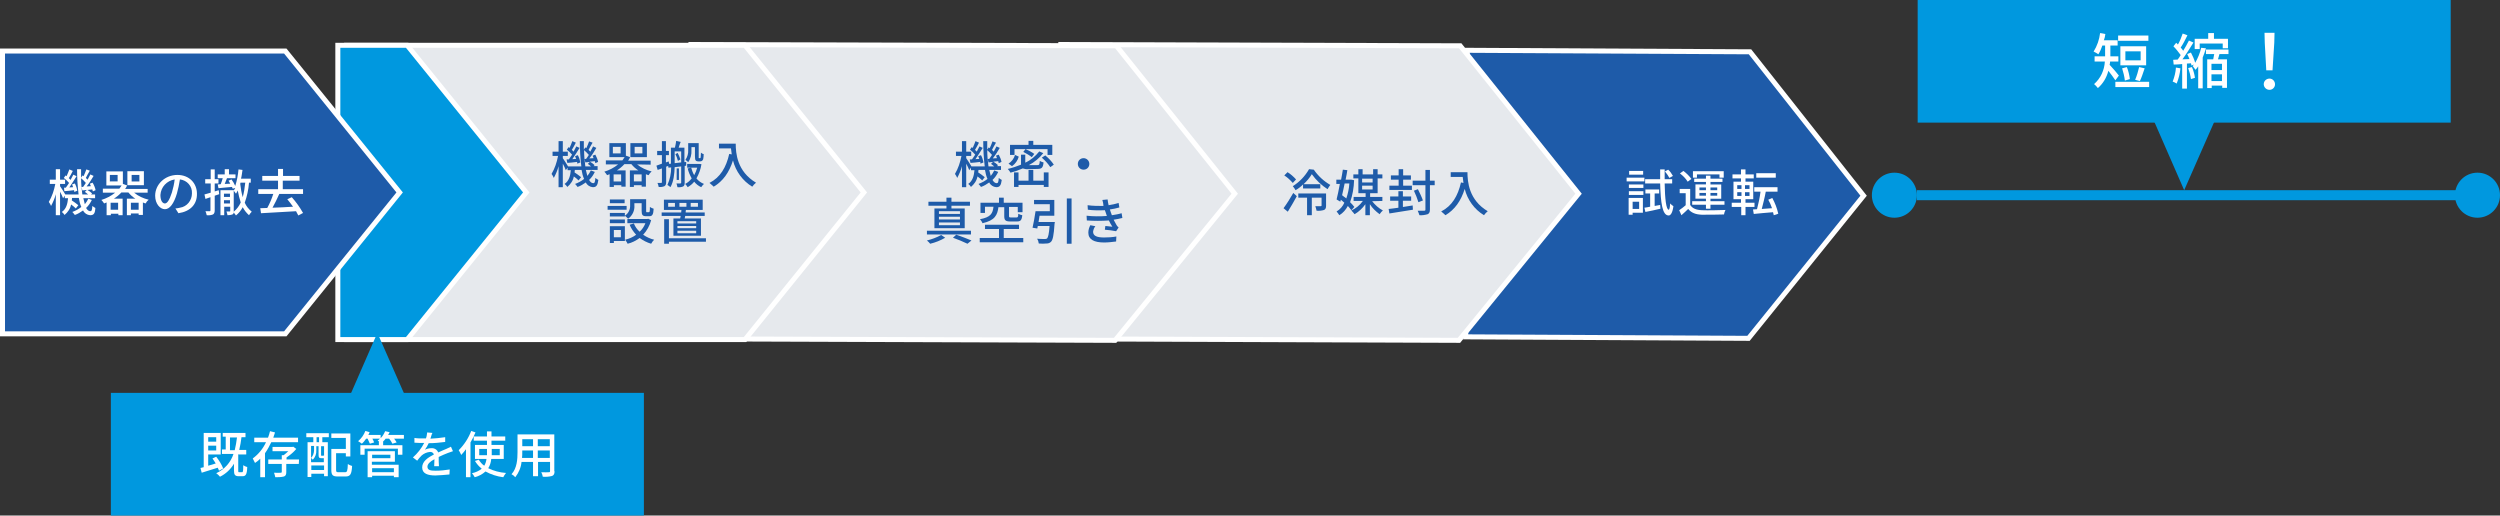 <?xml version="1.0" encoding="utf-8"?>
<!-- Generator: Adobe Illustrator 24.1.0, SVG Export Plug-In . SVG Version: 6.00 Build 0)  -->
<svg version="1.1" id="レイヤー_1" xmlns="http://www.w3.org/2000/svg" xmlns:xlink="http://www.w3.org/1999/xlink" x="0px"
	 y="0px" viewBox="0 0 999 206" style="enable-background:new 0 0 999 206;" xml:space="preserve">
<rect x="0" y="0" width="999" height="206" fill="#333333" stroke="none"/>
<style type="text/css">
	.st0{fill:#1E5BA9;stroke:#FFFFFF;stroke-width:2;stroke-miterlimit:10;}
	.st1{fill:#E6E9ED;stroke:#FFFFFF;stroke-width:2;stroke-miterlimit:10;}
	.st2{fill:#0098DF;stroke:#FFFFFF;stroke-width:2;stroke-miterlimit:10;}
	.st3{fill:#FFFFFF;}
	.st4{fill:#1E5BA9;}
	.st5{fill:#0098DF;}
	.st6{fill:none;stroke:#0098DF;stroke-width:4;stroke-miterlimit:10;}
</style>
<polygon class="st0" points="699.3,20.7 586.3,20.1 585.7,134.6 698.7,135.2 698.7,135.2 744.7,78.2 "/>
<polygon class="st1" points="583.5,18.3 423.9,17.8 423.4,135.4 583,136 583,136 630.8,77.4 "/>
<polygon class="st1" points="446.1,18.3 276.1,17.8 275.5,135.4 445.6,136 445.6,136 493.4,77.4 "/>
<polygon class="st1" points="297.7,18.1 138.5,18.1 138.5,135.7 297.7,135.7 297.7,135.7 345.2,76.9 "/>
<polygon class="st2" points="162.7,18.1 135,18.1 135,135.7 162.7,135.7 162.7,135.7 210.3,76.9 "/>
<polygon class="st0" points="114,20.4 1,20.4 1,133.4 114,133.4 114,133.4 159.7,76.9 "/>
<path class="st3" d="M36.7,79.9c-0.6,1.2-1.3,2.3-2.3,3.2c0.5,0.9,1.1,1.3,1.7,1.3c0.5,0,0.7-0.4,0.8-2.1c0.4,0.3,0.8,0.6,1.2,0.8
	C38,85.4,37.4,86,36,86c-1.2-0.1-2.3-0.8-2.8-1.9c-1,0.7-2.1,1.4-3.3,1.8c-0.3-0.4-0.6-0.8-1-1.2c1.3-0.5,2.5-1.1,3.6-2
	c-0.5-1.1-0.8-2.3-1-3.6h-2.7c0,0.3-0.1,0.7-0.1,1c0.9,0.6,1.8,1.2,2.6,1.9l-1,1.3c-0.6-0.6-1.2-1.1-1.9-1.6
	c-0.3,1.7-1.3,3.1-2.6,4.2c-0.3-0.5-0.7-0.9-1.1-1.2c1.8-1.2,2.3-3.3,2.5-5.5h-1.3v-1l-0.7,1c-0.2-0.6-0.7-1.7-1.2-2.6V86h-1.7v-8.4
	c-0.4,1.6-1.1,3.2-1.9,4.7c-0.2-0.5-0.5-1.1-0.9-1.6c1.3-2.2,2.1-4.6,2.6-7.2h-2.2v-1.7h2.4v-4.2h1.7v4.2h2v1.7h-2v0.9
	c0.5,0.7,1.7,2.6,2.1,3.3h5.3c-0.4-3.3-0.6-6.7-0.6-10.1h1.6c0,1.2,0,2.3,0,3.4l0.6-0.9c0.1,0.1,0.3,0.2,0.4,0.3
	c0.4-0.9,0.8-1.8,1.1-2.7l1.4,0.5c-0.6,1-1.2,2.1-1.6,2.9c0.2,0.2,0.5,0.5,0.7,0.7c0.4-0.8,0.8-1.5,1.1-2.1l1.3,0.6
	c-0.8,1.4-1.8,3-2.8,4.2l1.7-0.1c-0.1-0.3-0.3-0.7-0.4-1l1.1-0.4C37.6,74,38,75,38.2,76l-1.1,0.5c-0.1-0.3-0.1-0.5-0.2-0.8
	c-0.7,0.1-1.4,0.1-2,0.2c0.7,0.4,1.3,0.8,1.9,1.4l-0.4,0.4h1.6v1.5h-4.7c0.2,0.8,0.4,1.6,0.6,2.4c0.6-0.7,1-1.4,1.4-2.2L36.7,79.9z
	 M26.3,75c0.4-0.5,0.8-1.2,1.3-1.9c-0.6-0.7-1.3-1.4-2.1-2l0.7-1c0.1,0.1,0.3,0.2,0.4,0.3c0.4-0.9,0.8-1.8,1.1-2.7l1.4,0.6
	c-0.5,1-1.1,2.1-1.6,2.9c0.3,0.2,0.5,0.5,0.7,0.7c0.4-0.8,0.8-1.5,1.1-2.1l1.3,0.6c-0.9,1.4-1.9,3.1-2.9,4.5l1.5-0.1
	c-0.1-0.4-0.3-0.8-0.4-1.1l1.1-0.4c0.5,0.9,0.8,1.9,1,2.9l-1.2,0.5c0-0.2-0.1-0.4-0.1-0.7c-1.4,0.2-2.7,0.3-3.9,0.4L25.6,75L26.3,75
	z M33.2,74.7c0.4-0.5,0.7-1,1.1-1.6c-0.6-0.7-1.2-1.3-1.9-1.9c0,2.2,0.2,4.3,0.5,6.5h2.3c-0.4-0.4-0.9-0.7-1.3-1l0.8-0.8l-1.8,0.2
	l-0.3-1.4L33.2,74.7z"/>
<path class="st3" d="M53.6,77c1.7,1.4,3.7,2.3,5.8,2.8c-0.5,0.4-0.9,0.9-1.2,1.5c-0.4-0.1-0.7-0.2-1.1-0.4v5h-1.7v-0.6h-3.1V86h-1.6
	v-6.6h3.4c-1.1-0.7-2-1.5-2.8-2.5h-2.8c-0.9,1-1.9,1.8-3,2.5h3.5V86h-1.7v-0.6h-3V86h-1.7v-5.1c-0.3,0.1-0.7,0.3-1,0.4
	c-0.3-0.5-0.7-1-1.1-1.4c2-0.6,3.9-1.6,5.5-2.9h-4.9v-1.6h6.6c0.3-0.4,0.6-0.9,0.9-1.3h-6.1v-5.6h6.6v5l1.7,0.6
	c-0.2,0.5-0.5,1-0.8,1.4h9V77L53.6,77z M47,69.9h-3.1v2.6H47V69.9z M47.2,81h-3v2.8h3L47.2,81z M57.5,74h-6.6v-5.6h6.6V74z
	 M55.4,83.8V81h-3.1v2.8H55.4z M55.7,69.9h-3.1v2.6h3.1L55.7,69.9z"/>
<path class="st3" d="M71.3,85.2l-1.2-1.9c0.6-0.1,1.2-0.1,1.8-0.3c2.8-0.4,4.8-2.9,4.8-5.7c0.2-2.9-2-5.3-4.8-5.6
	c-0.3,1.9-0.7,3.8-1.2,5.6c-1.2,4.1-2.9,6.3-4.8,6.3S62,81.5,62,78.2c0-4.5,3.9-8.3,8.9-8.3c4.8,0,7.8,3.4,7.8,7.5
	C78.8,81.6,76.1,84.5,71.3,85.2z M65.9,81.3c0.9,0,1.8-1.3,2.8-4.4c0.5-1.7,0.9-3.4,1.1-5.2c-3.1,0.5-5.5,3-5.7,6.2
	C64.1,80.3,65,81.3,65.9,81.3z"/>
<path class="st3" d="M87.6,77.6l-1.8,0.6V84c0,0.9-0.2,1.4-0.7,1.7c-0.8,0.3-1.6,0.4-2.5,0.3c-0.1-0.6-0.3-1.1-0.5-1.6
	c0.8,0,1.5,0,1.7,0c0.2,0,0.3-0.1,0.3-0.4v-5.2c-0.7,0.2-1.4,0.5-2,0.7l-0.4-1.8c0.7-0.2,1.5-0.4,2.5-0.7v-3.7H82v-1.7h2.2v-3.9h1.6
	v3.9h1.5v1.7h-1.5v3.2l1.6-0.5L87.6,77.6z M99.5,73c-0.2,2.7-0.8,5.5-1.7,8c0.6,1.4,1.6,2.6,2.8,3.6c-0.4,0.4-0.8,0.9-1.1,1.4
	c-1-0.9-1.9-2-2.5-3.2c-0.7,1.3-1.6,2.4-2.7,3.3c-0.3-0.4-0.6-0.8-0.9-1.2c0,0.3-0.2,0.6-0.5,0.8c-0.6,0.2-1.3,0.3-2,0.3
	c-0.1-0.5-0.2-1-0.4-1.5c0.6,0,1.1,0,1.3,0c0.2,0,0.2-0.1,0.2-0.2v-1.7h-2.4V86h-1.5V76h5.4l0,0c0.2-0.3,0.3-0.6,0.5-0.9L93,75.4
	c-0.1-0.3-0.2-0.5-0.3-0.7c-1.9,0.2-3.8,0.3-5.4,0.5l-0.3-1.5l1.2-0.1c0.3-0.8,0.6-1.6,0.8-2.4h-2v-1.5h2.8v-2.1h1.7v2.1h2.6v1.5
	h-3.4c-0.3,0.8-0.6,1.6-0.9,2.3l2.2-0.1c-0.2-0.4-0.4-0.8-0.7-1.2l1.2-0.5c0.6,0.8,1.1,1.7,1.5,2.6c0.7-2.2,1.1-4.4,1.3-6.6l1.6,0.2
	c-0.2,1.2-0.3,2.4-0.6,3.5h3.9V73L99.5,73z M89.5,77.4v1.3h2.4v-1.3L89.5,77.4z M91.9,81.3v-1.3h-2.4v1.3H91.9z M93.4,84.3
	c0,0.1,0,0.2,0,0.3c1.2-1,2.2-2.3,2.8-3.7c-0.5-1.5-0.9-3.1-1.2-4.8c-0.2,0.4-0.4,0.9-0.7,1.3c-0.3-0.4-0.6-0.8-0.9-1.2L93.4,84.3z
	 M96.1,73l-0.1,0.5c0.2,1.8,0.5,3.6,1,5.3c0.5-1.9,0.8-3.8,1-5.8H96.1z"/>
<path class="st3" d="M111.6,77.5c-0.8,1.8-1.8,3.9-2.7,5.5c2.5-0.1,5.4-0.2,8.2-0.4c-0.7-1-1.5-2-2.3-3l1.8-0.8
	c1.7,1.9,3.2,4,4.5,6.3l-1.9,1c-0.3-0.6-0.6-1.1-0.9-1.7c-5.1,0.3-10.4,0.6-14,0.8l-0.3-2c0.8,0,1.8-0.1,2.8-0.1
	c1-1.8,1.8-3.7,2.4-5.6h-6v-1.9h7.9v-3.4h-6.3v-1.9h6.3v-2.8h2v2.8h6.6v1.9H113v3.4h8.1v1.9L111.6,77.5z"/>
<path class="st4" d="M237.7,68.7c-0.6,1.2-1.3,2.3-2.3,3.2c0.5,0.9,1.1,1.3,1.7,1.3c0.5,0,0.7-0.4,0.8-2.1c0.4,0.3,0.8,0.6,1.2,0.8
	c-0.3,2.2-0.8,2.9-2.2,2.9c-1.2-0.1-2.3-0.8-2.8-1.9c-1,0.7-2.1,1.4-3.3,1.8c-0.3-0.4-0.6-0.8-1-1.2c1.3-0.5,2.5-1.1,3.6-2
	c-0.5-1.1-0.8-2.3-1-3.6h-2.7c0,0.3-0.1,0.7-0.1,1c0.9,0.6,1.8,1.2,2.6,1.9l-1,1.3c-0.6-0.6-1.2-1.1-1.9-1.6
	c-0.3,1.7-1.3,3.1-2.6,4.2c-0.3-0.5-0.7-0.9-1.1-1.2c1.8-1.2,2.3-3.3,2.5-5.5h-1.3v-1l-0.7,1c-0.2-0.6-0.7-1.7-1.2-2.6v9.4h-1.7
	v-8.4c-0.4,1.6-1.1,3.2-1.9,4.7c-0.2-0.5-0.5-1.1-0.9-1.6c1.3-2.2,2.1-4.6,2.6-7.2h-2.2v-1.7h2.4v-4.2h1.7v4.2h2v1.7h-2v0.9
	c0.5,0.7,1.7,2.6,2.1,3.3h5.3c-0.4-3.3-0.6-6.7-0.6-10.1h1.6c0,1.2,0,2.3,0,3.4l0.6-0.9c0.1,0.1,0.3,0.2,0.4,0.3
	c0.4-0.9,0.8-1.8,1.1-2.7l1.4,0.5c-0.6,1-1.2,2.1-1.6,2.9c0.2,0.2,0.5,0.5,0.7,0.7c0.4-0.8,0.8-1.5,1.1-2.1l1.3,0.6
	c-0.8,1.4-1.8,3-2.8,4.2l1.7-0.1c-0.1-0.3-0.3-0.7-0.4-1l1.1-0.4c0.5,0.9,0.9,1.9,1.1,2.9l-1.1,0.5c-0.1-0.3-0.1-0.5-0.2-0.8
	c-0.7,0.1-1.4,0.1-2,0.2c0.7,0.4,1.3,0.8,1.9,1.4l-0.4,0.4h1.6v1.5h-4.7c0.2,0.8,0.4,1.6,0.6,2.4c0.6-0.7,1-1.4,1.4-2.2L237.7,68.7z
	 M227.3,63.7c0.4-0.5,0.8-1.2,1.3-1.9c-0.6-0.7-1.3-1.4-2.1-2l0.7-1c0.1,0.1,0.3,0.2,0.4,0.3c0.4-0.9,0.8-1.8,1.1-2.7l1.4,0.6
	c-0.5,1-1.1,2.1-1.6,2.9c0.3,0.2,0.5,0.5,0.7,0.7c0.4-0.8,0.8-1.5,1.1-2.1l1.3,0.6c-0.9,1.4-1.9,3.1-2.9,4.5l1.5-0.1
	c-0.1-0.4-0.3-0.8-0.4-1.1l1.1-0.4c0.5,0.9,0.8,1.9,1,2.9l-1.2,0.5c0-0.2-0.1-0.4-0.1-0.7c-1.4,0.2-2.7,0.3-3.9,0.4l-0.3-1.4
	L227.3,63.7z M234.2,63.5c0.4-0.5,0.7-1,1.1-1.6c-0.6-0.7-1.2-1.3-1.9-1.9c0,2.2,0.2,4.3,0.5,6.5h2.3c-0.4-0.4-0.9-0.7-1.3-1
	l0.8-0.8l-1.8,0.2l-0.3-1.4L234.2,63.5z"/>
<path class="st4" d="M254.6,65.7c1.7,1.4,3.7,2.3,5.8,2.8c-0.5,0.4-0.9,0.9-1.2,1.5c-0.4-0.1-0.7-0.2-1.1-0.4v5h-1.7v-0.6h-3.1v0.7
	h-1.6v-6.6h3.4c-1.1-0.7-2-1.5-2.8-2.5h-2.8c-0.9,1-1.9,1.8-3,2.5h3.5v6.5h-1.7v-0.6h-3v0.7h-1.7v-5.1c-0.3,0.1-0.7,0.3-1,0.4
	c-0.3-0.5-0.7-1-1.1-1.4c2-0.6,3.9-1.6,5.5-2.9h-4.9v-1.6h6.6c0.3-0.4,0.6-0.9,0.9-1.3h-6.1v-5.6h6.6v5l1.7,0.6
	c-0.2,0.5-0.5,1-0.8,1.4h9v1.6L254.6,65.7z M248,58.7h-3.1v2.6h3.1V58.7z M248.2,69.7h-3v2.8h3V69.7z M258.5,62.8h-6.6v-5.6h6.6
	V62.8z M256.4,72.5v-2.8h-3.1v2.8H256.4z M256.7,58.7h-3.1v2.6h3.1L256.7,58.7z"/>
<path class="st4" d="M273.6,66.3V73c0,0.7-0.1,1.2-0.6,1.5c-0.7,0.3-1.5,0.4-2.3,0.3c-0.1-0.5-0.2-1-0.4-1.5c0.5,0,1.1,0,1.6,0
	c0.2,0,0.3-0.1,0.3-0.3v-6.5c-0.9,0.1-1.8,0.2-2.6,0.3c-0.1,2.6-0.4,5.8-1.7,8c-0.3-0.3-0.7-0.6-1.2-0.9c1-2.2,1.5-4.6,1.5-7
	l-1.1,0.1l-0.1-0.7l-0.8,0.3v6.2c0,0.8-0.2,1.3-0.7,1.6c-0.7,0.3-1.5,0.4-2.3,0.3c-0.1-0.5-0.2-1.1-0.5-1.6c0.7,0,1.3,0,1.5,0
	c0.2,0,0.3-0.1,0.3-0.3v-5.5c-0.6,0.2-1.1,0.4-1.7,0.6l-0.5-1.7c0.6-0.2,1.3-0.5,2.2-0.8V62h-1.9v-1.7h1.9v-3.9h1.6v3.9h1.2V62h-1.2
	v2.9l1.1-0.4l0.2,1l0.7-0.1V59h1.6c0.2-0.9,0.4-1.8,0.5-2.7l1.8,0.4c-0.3,0.7-0.6,1.6-0.8,2.3h2.3v5.8l0.7-0.1l0,1.5L273.6,66.3z
	 M272.2,64.9v-4.4h-2.6v4.7L272.2,64.9z M270.8,61.1c0.4,0.8,0.8,1.7,1.1,2.6l-1,0.6c-0.2-0.9-0.6-1.9-1-2.7L270.8,61.1z
	 M271.3,67.3v4.6h-0.9v-4.6H271.3z M280.3,65.6c-0.3,2-1,3.9-2,5.7c0.8,1,1.8,1.7,3,2.2c-0.4,0.4-0.8,0.8-1.1,1.3
	c-1.1-0.5-2.1-1.3-2.8-2.2c-0.7,0.9-1.6,1.6-2.6,2.2c-0.3-0.5-0.6-0.9-1-1.3c1-0.5,1.9-1.3,2.6-2.2c-0.7-1.3-1.3-2.6-1.6-4l1.4-0.3
	c0.3,1,0.6,2,1.2,3c0.5-0.9,0.9-1.9,1.2-3h-4v-1.5h4.5l0.3,0L280.3,65.6z M276.3,60c0.1,1.7-0.3,3.4-1.3,4.8
	c-0.3-0.3-0.7-0.7-1.1-0.9c0.8-1.2,1.2-2.6,1.1-4v-2.7h4.2v5.2c0,0.4,0,0.6,0,0.7c0,0.1,0.1,0.1,0.2,0.1h0.3c0.1,0,0.2,0,0.2-0.1
	c0.1-0.1,0.1-0.3,0.1-0.4c0-0.6,0.1-1.2,0.1-1.7c0.3,0.3,0.7,0.5,1.1,0.6c0,0.7-0.1,1.4-0.2,2c-0.1,0.3-0.3,0.5-0.5,0.7
	c-0.2,0.1-0.5,0.2-0.8,0.2H279c-0.4,0-0.7-0.1-1-0.4c-0.2-0.3-0.3-0.6-0.3-1.7v-3.6h-1.4L276.3,60z"/>
<path class="st4" d="M294,57.5c0,3.6,0.5,11,8.1,15.5c-0.6,0.5-1.1,1-1.5,1.6c-3.8-2.3-6.6-6.1-7.7-10.5c-1.5,4.8-4,8.3-7.7,10.5
	c-0.5-0.5-1.1-1-1.7-1.5c4.3-2.2,6.7-6.2,7.9-11.6l1,0.2c-0.1-0.8-0.2-1.6-0.3-2.4h-4.8v-1.9H294z"/>
<path class="st4" d="M250.4,83.8h-7.6v-1.5h7.6V83.8z M249.7,96.3h-4.4v0.8h-1.6v-6.7h6V96.3z M249.7,86.2c1.4-0.9,2.2-2.5,2.1-4.2
	v-2.4h6.4v4.7c0,0.5,0,0.5,0.3,0.5h0.8c0.3,0,0.4-0.3,0.4-2.1c0.5,0.3,1,0.6,1.5,0.7c-0.1,2.4-0.6,3-1.7,3h-1.3
	c-1.4,0-1.8-0.5-1.8-2.1v-3.1h-2.9V82c0.2,2.1-0.8,4.2-2.5,5.4C250.6,87,250.2,86.6,249.7,86.2l0,0.3h-6v-1.4h6L249.7,86.2z
	 M243.7,87.7h6v1.5h-6V87.7z M249.6,81.2h-5.9v-1.5h5.9V81.2z M245.3,91.9v2.9h2.8v-2.9H245.3z M260.2,88c-0.6,2.2-1.7,4.2-3.2,5.8
	c1.3,0.9,2.8,1.6,4.4,2c-0.5,0.5-0.9,1-1.2,1.6c-1.7-0.5-3.2-1.3-4.6-2.3c-1.5,1.1-3.1,1.9-4.8,2.3c-0.3-0.6-0.6-1.1-1-1.6
	c1.6-0.4,3.1-1,4.4-2c-1.1-1.2-2-2.5-2.6-4l1.7-0.5c0.5,1.3,1.3,2.4,2.3,3.3c1-0.9,1.8-2.1,2.3-3.4h-7.2v-1.7h8l0.3-0.1L260.2,88z"
	/>
<path class="st4" d="M271.8,87.3c0.1-0.3,0.1-0.6,0.2-1h-7.6v-1.4h7.8c0-0.3,0.1-0.6,0.1-1h-7v-4.1h15.5v4.1h-6.7
	c-0.1,0.3-0.1,0.6-0.1,1h7.6v1.4h-7.8c-0.1,0.4-0.1,0.7-0.2,1h6.5v6.9h-11v-6.9H271.8z M282.1,96.6h-14.8v0.8h-1.9v-9.8h1.9v7.6
	h14.8L282.1,96.6z M269.8,81.1H267v1.5h2.7V81.1z M278.2,88.4h-7.5v0.9h7.5V88.4z M278.2,90.3h-7.5v0.9h7.5V90.3z M278.2,92.2h-7.5
	v1h7.5V92.2z M271.5,82.6h2.8v-1.5h-2.8V82.6z M276,82.6h2.9v-1.5H276V82.6z"/>
<path class="st4" d="M398.9,68.7c-0.6,1.2-1.3,2.3-2.3,3.2c0.5,0.9,1.1,1.3,1.7,1.3c0.5,0,0.7-0.4,0.8-2.1c0.4,0.3,0.8,0.6,1.2,0.8
	c-0.3,2.2-0.8,2.9-2.2,2.9c-1.2-0.1-2.3-0.8-2.8-1.9c-1,0.7-2.1,1.4-3.3,1.8c-0.3-0.4-0.6-0.8-1-1.2c1.3-0.5,2.5-1.1,3.6-2
	c-0.5-1.1-0.8-2.3-1-3.6H391c0,0.3-0.1,0.7-0.1,1c0.9,0.6,1.8,1.2,2.6,1.9l-1,1.3c-0.6-0.6-1.2-1.1-1.9-1.6
	c-0.3,1.7-1.3,3.1-2.6,4.2c-0.3-0.5-0.7-0.9-1.1-1.2c1.8-1.2,2.3-3.3,2.5-5.5H388v-1l-0.7,1c-0.2-0.6-0.7-1.7-1.2-2.6v9.4h-1.7v-8.4
	c-0.4,1.6-1.1,3.2-1.9,4.7c-0.2-0.5-0.5-1.1-0.9-1.6c1.3-2.2,2.1-4.6,2.6-7.2H382v-1.7h2.4v-4.2h1.7v4.2h2v1.7h-2v0.9
	c0.5,0.7,1.7,2.6,2.1,3.3h5.3c-0.4-3.3-0.6-6.7-0.6-10.1h1.6c0,1.2,0,2.3,0,3.4l0.6-0.9c0.1,0.1,0.3,0.2,0.4,0.3
	c0.4-0.9,0.8-1.8,1.1-2.7l1.4,0.5c-0.6,1-1.2,2.1-1.6,2.9c0.2,0.2,0.5,0.5,0.7,0.7c0.4-0.8,0.8-1.5,1.1-2.1l1.3,0.6
	c-0.8,1.4-1.8,3-2.8,4.2l1.7-0.1c-0.1-0.3-0.3-0.7-0.4-1l1.1-0.4c0.5,0.9,0.9,1.9,1.1,2.9l-1.1,0.5c-0.1-0.3-0.1-0.5-0.2-0.8
	c-0.7,0.1-1.4,0.1-2,0.2c0.7,0.4,1.3,0.8,1.9,1.4l-0.4,0.4h1.6v1.5h-4.7c0.2,0.8,0.4,1.6,0.6,2.4c0.6-0.7,1-1.4,1.4-2.2L398.9,68.7z
	 M388.4,63.7c0.4-0.5,0.8-1.2,1.3-1.9c-0.6-0.7-1.3-1.4-2.1-2l0.7-1c0.1,0.1,0.3,0.2,0.4,0.3c0.4-0.9,0.8-1.8,1.1-2.7l1.4,0.6
	c-0.5,1-1.1,2.1-1.6,2.9c0.3,0.2,0.5,0.5,0.7,0.7c0.4-0.8,0.8-1.5,1.1-2.1l1.3,0.6c-0.9,1.4-1.9,3.1-2.9,4.5l1.5-0.1
	c-0.1-0.4-0.3-0.8-0.4-1.1l1.1-0.4c0.5,0.9,0.8,1.9,1,2.9l-1.2,0.5c0-0.2-0.1-0.4-0.1-0.7c-1.4,0.2-2.7,0.3-3.9,0.4l-0.3-1.4
	L388.4,63.7z M395.3,63.5c0.4-0.5,0.7-1,1.1-1.6c-0.6-0.7-1.2-1.3-1.9-1.9c0,2.2,0.2,4.3,0.5,6.5h2.3c-0.4-0.4-0.9-0.7-1.3-1
	l0.8-0.8l-1.8,0.2l-0.3-1.4L395.3,63.5z"/>
<path class="st4" d="M410.8,67.6c-0.7,0.1-1.4-0.1-2.1-0.3c-1.6,0.7-3.3,1.3-4.9,1.7c-0.3-0.5-0.7-1.1-1.1-1.5
	c1.8-0.4,3.6-1,5.3-1.7v-4h1.7V65c2.2-1,4.1-2.6,5.6-4.5l1.6,0.7c-1.6,2-3.5,3.6-5.8,4.8h3.3c0.9,0,1-0.2,1.1-1.7
	c0.5,0.3,1,0.5,1.5,0.6c-0.2,2.1-0.7,2.6-2.4,2.6L410.8,67.6z M407.1,62.6c-0.4,1.5-1.4,2.9-2.7,3.8l-1.4-1c1.2-0.8,2.2-2,2.6-3.5
	L407.1,62.6z M405.4,61.9h-1.8v-4h7.4v-1.6h1.9v1.6h7.6v4h-1.9v-2.3h-13.2V61.9z M417.1,68.9h1.9v5.8h-1.9v-0.8H407v0.8h-1.8v-5.8
	h1.8v3.3h4v-4.3h1.9v4.3h4.2L417.1,68.9z M412.3,62.8c-1-0.8-2.2-1.5-3.4-2.1l0.9-1.1c1.2,0.5,2.4,1.1,3.5,1.9L412.3,62.8z
	 M417.7,62.1c1.3,1.1,2.5,2.3,3.4,3.7l-1.4,1c-0.9-1.4-2.1-2.7-3.4-3.8L417.7,62.1z"/>
<path class="st4" d="M435.3,65.5c0,1.3-1,2.3-2.3,2.3c-1.3,0-2.3-1-2.3-2.3c0-1.3,1-2.3,2.3-2.3l0,0
	C434.2,63.2,435.3,64.2,435.3,65.5z"/>
<path class="st4" d="M377.7,95c-1.9,1.1-3.9,1.9-6,2.4c-0.4-0.5-0.8-0.9-1.3-1.3c2-0.5,3.9-1.2,5.7-2.2L377.7,95z M388,93.7h-17.6
	v-1.5H388V93.7z M378.2,82.2H371v-1.6h7.2V79h2v1.6h7.4v1.6h-7.4v1.1h5.3v7.9h-12.1v-7.9h4.8L378.2,82.2z M383.6,84.4h-8.4v1.1h8.4
	V84.4z M383.6,86.6h-8.4v1.1h8.4V86.6z M383.6,88.9h-8.4V90h8.4V88.9z M382.1,93.8c2.2,0.7,4.6,1.7,6.1,2.3l-1.6,1.3
	c-1.9-0.9-3.8-1.7-5.8-2.4L382.1,93.8z"/>
<path class="st4" d="M408.9,95.1v1.7h-17.4v-1.7h7.7v-3.6h-5.6v-1.7h13.6v1.7h-6.1v3.6H408.9z M399,82.6c-0.4,3.4-1.5,5.5-6.4,6.6
	c-0.2-0.6-0.6-1.1-1-1.6c4.3-0.8,5.1-2.3,5.4-5h-3.4v2.5h-1.8V81h7.4V79h1.9V81h7.5v3.8h-1.9v-2.1h-3.5v3.6c0,0.5,0.1,0.6,0.8,0.6
	h2.2c0.5,0,0.7-0.2,0.7-1.5c0.5,0.3,1,0.5,1.6,0.6c-0.2,2-0.7,2.5-2.1,2.5h-2.7c-1.9,0-2.4-0.5-2.4-2.1v-3.6H399z"/>
<path class="st4" d="M421.5,88.6c0,0.3,0,0.5-0.1,0.8c-0.3,4.6-0.7,6.5-1.4,7.2c-0.5,0.5-1.1,0.7-1.8,0.7c-1,0.1-2.1,0.1-3.1,0
	c-0.1-0.7-0.3-1.4-0.7-1.9c1.3,0.1,2.6,0.1,3.1,0.1c0.3,0,0.6,0,0.9-0.2c0.4-0.4,0.8-1.8,1-5h-4.7l-0.2,1l-1.9-0.3
	c0.4-1.7,0.9-4.5,1.2-6.6h5.7v-2.8h-6.3v-1.7h8.1v6.3h-5.9c-0.1,0.8-0.3,1.7-0.4,2.5H421.5z M428.2,79.3v18.1h-1.9V79.3H428.2z"/>
<path class="st4" d="M440.5,79.9l2.1-0.2c0.1,0.8,0.2,1.5,0.4,2.3c1.4-0.2,2.7-0.5,4-0.9l0.3,1.8c-1.3,0.4-2.5,0.6-3.8,0.8
	c0.1,0.4,0.3,0.8,0.4,1.2c0.1,0.3,0.3,0.7,0.4,1.1c1.3-0.2,2.6-0.4,3.9-0.8l0.3,1.9c-1.1,0.3-2.3,0.5-3.5,0.7
	c0.4,0.8,0.8,1.5,1.2,2.2c0.2,0.3,0.5,0.7,0.8,0.9l-1,1.5c-1.5-0.3-3-0.5-4.5-0.6l0.2-1.5c1,0.1,2.2,0.2,2.8,0.3
	c-0.5-0.8-1-1.6-1.4-2.5c-2.9,0.2-5.8,0.2-8.8,0l-0.1-1.9c2.7,0.3,5.4,0.3,8.1,0.1c-0.1-0.3-0.2-0.6-0.3-0.9c-0.2-0.5-0.3-1-0.5-1.4
	c-2.3,0.1-4.6,0.1-6.8-0.2l-0.1-1.8c2.1,0.3,4.3,0.3,6.4,0.3l-0.1-0.2C440.9,81.3,440.7,80.6,440.5,79.9z M436.8,92.6
	c0,1.6,1.4,2.3,4.4,2.3c1.6,0,3.3-0.1,4.9-0.4l-0.1,2c-1.6,0.2-3.2,0.4-4.8,0.4c-4,0-6.3-1.2-6.3-3.9c0-1.1,0.3-2.1,0.8-3l2,0.4
	C437.2,91,436.9,91.8,436.8,92.6z"/>
<path class="st4" d="M512.9,83.2c1.4-1.9,2.7-4,3.9-6.1l1.4,1.3c-1.1,2-2.4,4.3-3.6,6.2L512.9,83.2z M516.6,73.1
	c-1-1.1-2.1-2.2-3.4-3l1.3-1.3c1.3,0.8,2.4,1.8,3.4,2.9L516.6,73.1z M525,67.8c1.7,2.5,4,4.6,6.6,6.1c-0.4,0.5-0.8,1.1-1.1,1.7
	c-2.5-1.6-4.6-3.6-6.3-6c-0.9,1.5-2,2.8-3.3,4h6.7v1.7h-6.9v-1.6c-0.9,0.9-1.9,1.7-3,2.3c-0.3-0.6-0.7-1.1-1.1-1.6
	c2.7-1.7,4.9-4,6.5-6.8L525,67.8z M529.9,82.2c0,0.9-0.2,1.4-0.8,1.7c-1,0.3-2,0.4-3,0.3c-0.1-0.6-0.3-1.2-0.5-1.8c1,0,1.9,0,2.1,0
	c0.3,0,0.4-0.1,0.4-0.3V79h-3.9v7h-1.9v-7h-3.5v-1.7h11.1V82.2z"/>
<path class="st4" d="M540,84c-0.4-0.6-0.9-1.1-1.4-1.7c-0.8,1.5-1.9,2.8-3.4,3.7c-0.3-0.5-0.7-1-1.1-1.5c1.4-0.8,2.5-2.1,3.1-3.5
	c-0.5-0.4-0.9-0.8-1.4-1.2l-0.2,0.8l-1.5-0.9c0.4-1.6,0.9-3.9,1.3-6.2H534v-1.7h1.9c0.3-1.4,0.5-2.8,0.7-4l1.8,0.2
	c-0.2,1.2-0.4,2.5-0.7,3.8h2l0.3,0l1.1,0.2c-0.1,3-0.6,6-1.6,8.8c0.6,0.6,1.2,1.2,1.7,1.9L540,84z M537.3,73.4
	c-0.3,1.6-0.7,3.2-1,4.6c0.5,0.4,1.1,0.9,1.7,1.3c0.6-1.9,1.1-3.9,1.2-6H537.3z M548.3,80.4c1.2,1.5,2.6,2.8,4.3,3.7
	c-0.5,0.4-0.9,0.9-1.3,1.5c-1.5-1.1-2.9-2.4-3.9-4V86h-1.8v-4.4c-1.1,1.6-2.6,3-4.3,4c-0.4-0.5-0.8-1-1.3-1.5
	c1.8-0.8,3.4-2.1,4.6-3.8h-3.7v-1.6h4.8v-1.5h-2.9v-5.9h-2v-1.6h2v-2.1h1.7v2.1h4.2v-2.1h1.8v2.1h1.9v1.6h-1.9v5.9h-3v1.5h4.9v1.6
	L548.3,80.4z M544.3,71.4v1.5h4.2v-1.5H544.3z M544.3,75.7h4.2v-1.5h-4.2V75.7z"/>
<path class="st4" d="M560.7,82.7c1.2-0.2,2.5-0.4,3.8-0.6l0.1,1.7c-3.3,0.5-6.9,1.1-9.4,1.5l-0.3-1.8c1.1-0.1,2.5-0.3,3.9-0.5v-2.8
	h-3.3v-1.7h3.3v-2.1h1.8v2.1h3.3v1.7h-3.3V82.7z M564.2,75.9h-9v-1.7h3.7v-2.4h-3.1v-1.7h3.1v-2.5h1.8v2.5h3.1v1.7h-3.1v2.4h3.5
	V75.9z M573.3,74h-1.9v9.7c0,1.1-0.3,1.6-0.9,1.9c-1.1,0.3-2.2,0.5-3.3,0.4c-0.2-0.6-0.4-1.2-0.7-1.8c1.2,0,2.3,0,2.6,0
	c0.4,0,0.5-0.1,0.5-0.5V74h-5.1v-1.8h5.1v-4.3h1.8v4.3h1.9V74z M566.8,80.8c-0.5-1.6-1.1-3.1-1.8-4.6l1.6-0.6c0.7,1.4,1.6,3.3,2,4.5
	L566.8,80.8z"/>
<path class="st4" d="M586.4,68.9c0,3.6,0.5,11,8.1,15.5c-0.6,0.5-1.1,1-1.5,1.6c-3.8-2.3-6.6-6.1-7.7-10.5c-1.5,4.8-4,8.3-7.7,10.5
	c-0.5-0.5-1.1-1-1.7-1.5c4.3-2.2,6.7-6.2,7.9-11.6l1,0.2c-0.1-0.8-0.2-1.6-0.3-2.4h-4.8v-1.9H586.4z"/>
<path class="st3" d="M657.1,72.5H650V71h7.1V72.5z M656.6,85h-4.2v0.8h-1.6v-6.7h5.7V85z M650.9,73.7h5.8v1.4h-5.8V73.7z
	 M650.9,76.4h5.8v1.5h-5.8V76.4z M656.5,69.8H651v-1.5h5.6V69.8z M652.4,80.6v2.9h2.6v-2.9H652.4z M663.4,81.9l0.1,1.5
	c-2.1,0.5-4.3,1-6,1.3l-0.4-1.7c0.7-0.1,1.4-0.2,2.3-0.4v-5.3h-1.9v-1.6h5.5v1.6h-1.8v5L663.4,81.9z M665.2,73.3
	c0.1,6.2,0.6,10.4,1.6,10.5c0.3,0,0.5-0.9,0.6-2.5c0.4,0.4,0.8,0.8,1.3,1.1c-0.4,3-1.3,3.8-2,3.7c-2.4-0.1-3.1-4.9-3.3-12.8h-6v-1.7
	h6c0-1.2,0-2.5,0-3.9h1.8c0,1.3,0,2.6,0,3.9h3v1.7H665.2z M667.1,71.1c-0.5-0.9-1.1-1.8-1.8-2.6l1.3-0.7c0.8,0.7,1.4,1.6,1.9,2.5
	L667.1,71.1z"/>
<path class="st3" d="M675.4,81.9c0.9,1.4,2.4,2,4.7,2.1c2.3,0.1,6.9,0,9.4-0.1c-0.3,0.6-0.5,1.2-0.6,1.8c-2.3,0.1-6.5,0.1-8.9,0.1
	c-2.5-0.1-4.2-0.8-5.4-2.3c-0.8,0.8-1.7,1.6-2.7,2.5L671,84c0.9-0.6,1.8-1.3,2.6-2v-4.8h-2.4v-1.7h4.2V81.9z M674.4,72.6
	c-0.8-1.3-1.9-2.4-3.1-3.3l1.4-1c1.2,0.9,2.3,2,3.2,3.2L674.4,72.6z M681.7,81.8h-5.5v-1.4h5.5v-1h-4.2v-5.7h4.2v-1H677v-1.3h4.7
	v-1.2h1.8v1.2h4.8v1.3h-4.8v1h4.3v5.7h-4.3v1h5.6v1.4h-5.6v1.6h-1.8L681.7,81.8z M678.1,71h-1.6v-2.6h12.3V71h-1.7v-1.3h-9L678.1,71
	z M679.1,76h2.6v-1.1h-2.6V76z M681.7,78.2v-1.1h-2.6v1.1H681.7z M683.5,74.9V76h2.7v-1.1H683.5z M686.2,77.1h-2.7v1.1h2.7V77.1z"/>
<path class="st3" d="M697.5,82.7V86h-1.7v-3.3H692v-1.7h3.7v-1.4h-3v-7h3v-1.3h-3.4v-1.6h3.4v-2h1.8v2h3.3v1.6h-3.3v1.3h3.1v7h-3.1
	v1.4h3.6v1.7L697.5,82.7z M694.2,75.5h1.7V74h-1.7V75.5z M694.2,78.3h1.7v-1.5h-1.7V78.3z M699.1,74h-1.8v1.5h1.8L699.1,74z
	 M699.1,76.8h-1.8v1.5h1.8L699.1,76.8z M708.8,86c-0.1-0.4-0.2-0.8-0.3-1.2c-2.8,0.2-5.6,0.5-7.7,0.7l-0.3-1.8l1.6-0.1
	c0.6-2.3,1.1-4.6,1.4-7H701v-1.8h9.3v1.8h-4.7c-0.4,2.3-1.1,4.9-1.6,6.9l4.1-0.3c-0.4-1.2-0.9-2.3-1.5-3.4l1.6-0.7
	c1.1,2,1.9,4.1,2.4,6.3L708.8,86z M709.6,71h-7.8v-1.8h7.8L709.6,71z"/>
<circle class="st5" cx="757" cy="78" r="9"/>
<circle class="st5" cx="990" cy="78" r="9"/>
<rect x="44.3" y="157" class="st5" width="213" height="49"/>
<path class="st3" d="M87.5,188.1c-0.1-0.4-0.3-0.8-0.5-1.2c-2.3,0.7-4.6,1.4-6.4,2l-0.5-1.9c0.4-0.1,0.8-0.2,1.3-0.3V173h6.8v8.6h-5
	v4.5c1-0.3,2-0.6,3-0.9c-0.4-0.7-0.9-1.4-1.3-2l1.5-0.7c1.1,1.4,2.1,3,2.8,4.7L87.5,188.1z M83.2,174.7v1.8h3.2v-1.8H83.2z
	 M86.4,180v-1.9h-3.2v1.9H86.4z M96.7,188.7c0.4,0,0.5-0.3,0.5-2.8c0.5,0.3,1,0.6,1.6,0.7c-0.1,3-0.6,3.7-1.9,3.7h-1.5
	c-1.5,0-1.9-0.6-1.9-2.3v-2.7c-1.3,2.2-3.3,4.1-5.6,5.2c-0.4-0.5-0.9-1-1.5-1.4c3.3-1.5,5.8-4.3,6.9-7.7h-4.6v-1.8h1.5v-5.1H89V173
	h9.1v1.7h-1.6c-0.2,1.7-0.5,3.4-0.9,5.1h2.8v1.8h-3.3l0,0.1h0.1v6.4c0,0.6,0.1,0.6,0.4,0.6H96.7z M93.8,179.9
	c0.4-1.7,0.7-3.4,0.9-5.1h-2.8v5.1H93.8z"/>
<path class="st3" d="M108.4,176.7c-0.7,1.5-1.5,3-2.5,4.4v9.6H104v-7.4c-0.6,0.6-1.3,1.2-2.1,1.7c-0.3-0.6-0.6-1.2-0.9-1.8
	c2.3-1.7,4.1-3.9,5.3-6.5h-4.7v-1.8h5.5c0.3-0.8,0.6-1.7,0.8-2.6l2,0.5c-0.2,0.7-0.5,1.4-0.7,2.1h9.9v1.8H108.4z M119.4,185.4h-5
	v3.2c0,1-0.2,1.5-0.9,1.8c-1.2,0.3-2.3,0.3-3.5,0.3c-0.1-0.6-0.3-1.2-0.5-1.8c1.2,0.1,2.4,0,2.7,0c0.3,0,0.4-0.1,0.4-0.4v-3.1h-5.4
	v-1.8h5.4v-1.7h0.7c0.7-0.5,1.3-1,1.9-1.6h-6.3v-1.7h7.9l0.4-0.1l1.2,0.9c-1.1,1.3-2.4,2.4-3.9,3.4v0.8h5L119.4,185.4z"/>
<path class="st3" d="M122.4,173.1h9v1.6h-2.6v2h2.2v13.6h-1.5v-1h-5.1v1.3h-1.5v-13.9h2.3v-2h-2.8V173.1z M124.3,184.7h5.1v-1.6h-1
	c-0.8,0-1.1-0.2-1.1-1.3v-3.5h-0.9v1.6c0.1,1.4-0.4,2.8-1.4,3.8c-0.2-0.3-0.5-0.5-0.7-0.7c0.8-0.8,1.2-2,1.2-3.2v-1.6h-1.2V184.7z
	 M129.5,187.8V186h-5.1v1.8H129.5z M127.5,174.7h-1v2h1V174.7z M129.5,178.3h-1.2v3.5c0,0.3,0,0.3,0.2,0.3h0.6c0.2,0,0.3,0,0.3-0.1
	c0,0,0.1,0,0.1,0.1V178.3z M137.9,188.7c0.8,0,1-0.5,1.1-3.3c0.5,0.4,1.1,0.6,1.7,0.8c-0.2,3.3-0.7,4.2-2.6,4.2h-3.1
	c-2,0-2.6-0.5-2.6-2.6v-8.4h5.8V175h-5.8v-1.8h7.6v9.2h-1.8v-1.3h-3.9v6.7c0,0.8,0.2,0.9,1,0.9H137.9z"/>
<path class="st3" d="M161.4,175.3h-3.9c0.4,0.5,0.7,1,1,1.5l-1.7,0.5c-0.3-0.7-0.8-1.4-1.3-2h-1.4c-0.3,0.4-0.6,0.8-1,1.1h0v1.5h7.7
	v3.8h-1.8v-2.4h-13.3v2.4H144v-3.8h7.4v-1.5h0.1c-0.2-0.1-0.5-0.2-0.6-0.3c0.3-0.2,0.6-0.5,0.9-0.8h-3c0.3,0.5,0.5,1,0.7,1.5
	l-1.7,0.5c-0.3-0.7-0.6-1.3-0.9-2h-0.6c-0.5,0.7-1,1.4-1.7,2c-0.5-0.4-1-0.7-1.5-1c1.3-1.1,2.3-2.5,2.9-4.1l1.7,0.5
	c-0.2,0.4-0.3,0.7-0.5,1.1h4.9v1.3c0.8-0.8,1.4-1.8,1.8-2.8l1.8,0.4c-0.2,0.4-0.4,0.8-0.6,1.1h6.3L161.4,175.3z M148.7,185.7h10.6v5
	h-1.9v-0.6h-8.7v0.6h-1.8v-10.4h10.9v4.2h-9.2V185.7z M148.7,181.7v1.4h7.3v-1.4H148.7z M148.7,187.1v1.6h8.7v-1.6H148.7z"/>
<path class="st3" d="M172,175.3c2-0.1,3.9-0.3,5.9-0.6v1.9c-2.2,0.3-4.4,0.5-6.6,0.5c-0.4,0.9-0.9,1.8-1.5,2.6
	c0.8-0.4,1.7-0.6,2.6-0.6c1.2-0.1,2.3,0.6,2.7,1.7c1.2-0.6,2.3-1,3.2-1.4c0.7-0.3,1.3-0.6,1.9-0.9l0.8,1.8c-0.6,0.2-1.4,0.5-2,0.7
	c-1,0.4-2.3,0.9-3.7,1.6c0,1.1,0,2.7,0.1,3.7h-1.9c0-0.7,0.1-1.8,0.1-2.8c-1.7,0.9-2.8,1.9-2.8,3c0,1.4,1.3,1.6,3.3,1.6
	c1.9,0,3.7-0.2,5.6-0.5l-0.1,2c-1.8,0.2-3.7,0.3-5.6,0.4c-3,0-5.3-0.7-5.3-3.2c0-2.5,2.4-4,4.7-5.2c-0.3-0.7-0.9-1.1-1.6-1
	c-1.2,0.1-2.4,0.6-3.3,1.4c-0.7,0.7-1.3,1.4-1.8,2.1l-1.7-1.3c1.9-1.7,3.4-3.6,4.5-5.8h-0.6c-0.8,0-2.2,0-3.3-0.1v-1.9
	c1.1,0.2,2.3,0.2,3.4,0.2c0.4,0,0.8,0,1.2,0c0.3-0.8,0.4-1.6,0.5-2.4l2.1,0.2C172.4,173.7,172.3,174.5,172,175.3z"/>
<path class="st3" d="M190,172.8c-0.6,1.4-1.2,2.7-2,4v13.9h-1.8v-11.2c-0.6,0.8-1.2,1.6-1.9,2.3c-0.3-0.7-0.6-1.3-1-1.9
	c2.2-2.2,3.9-4.8,5-7.7L190,172.8z M196.3,183.4c-0.1,1.3-0.5,2.6-1.2,3.7c2.2,1.1,4.6,1.7,7.1,1.9c-0.4,0.5-0.8,1.1-1.1,1.7
	c-2.5-0.3-4.9-1.1-7.1-2.3c-1.2,1.1-2.7,1.9-4.3,2.3c-0.3-0.6-0.7-1.1-1.1-1.6c1.4-0.3,2.8-0.9,3.9-1.8c-1.1-0.9-2-1.9-2.7-3.1
	l1.5-0.5c0.6,0.9,1.3,1.8,2.2,2.4c0.5-0.8,0.8-1.8,0.9-2.7h-4.6v-5.6h4.8v-1.7h-5.3v-1.7h5.3v-2h1.8v2h5.5v1.7h-5.5v1.7h4.9v5.6
	L196.3,183.4z M194.6,181.9v-2.5h-3.1v2.5H194.6z M196.5,179.4v2.5h3.2v-2.5H196.5z"/>
<path class="st3" d="M221.6,188.3c0,1.1-0.3,1.6-1,1.9c-1.2,0.3-2.5,0.4-3.7,0.3c-0.1-0.6-0.3-1.2-0.6-1.8c1.3,0.1,2.6,0,3,0
	c0.4,0,0.5-0.1,0.5-0.5v-3.6h-4.8v5.7H213v-5.7h-4.6c-0.2,2.2-1.1,4.3-2.5,6.1c-0.4-0.5-0.9-0.9-1.5-1.2c2.2-2.4,2.4-6,2.4-8.8v-7.1
	h14.7V188.3z M213,183v-3h-4.3v0.8c0,0.7,0,1.4-0.1,2.2H213z M208.7,175.5v2.8h4.3v-2.8H208.7z M219.7,175.5h-4.8v2.8h4.8V175.5z
	 M219.7,183v-3h-4.8v3H219.7z"/>
<polygon class="st5" points="150.8,133 137.7,163 164,163 "/>
<rect x="766.3" class="st5" width="213" height="49"/>
<path class="st3" d="M845.3,32.1c-0.9-1.3-1.8-2.6-2.8-3.8c-0.7,2.7-2.1,5.1-4.2,6.9c-0.4-0.6-1-1.1-1.5-1.6c2.6-2.3,4.1-5.5,4.3-9
	h-4.1v-2.1h4.2v-4.3h-1.1c-0.4,1.2-0.9,2.4-1.6,3.5c-0.6-0.4-1.2-0.8-1.9-1.1c1.4-2.2,2.3-4.8,2.6-7.4l2.1,0.4
	c-0.1,0.9-0.3,1.7-0.6,2.5h5.5v2.1h-2.9v4.3h3.2v2.1h-3.3c0,0.4-0.1,0.9-0.2,1.3c1,1,3.2,3.6,3.7,4.3L845.3,32.1z M858.8,32.7v2.1
	h-13.5v-2.1H858.8z M858.5,16.3h-12.1v-2.1h12.1V16.3z M857.6,26.1h-10.3v-7.6h10.3V26.1z M849.1,32.2c-0.2-1.7-0.6-3.3-1.1-4.9
	l1.9-0.5c0.6,1.5,1,3.2,1.2,4.8L849.1,32.2z M855.4,20.5h-6.1v3.6h6.1V20.5z M853.2,31.9c0.7-1.7,1.2-3.4,1.6-5.1l2.2,0.5
	c-0.6,1.8-1.3,3.9-1.9,5.1L853.2,31.9z"/>
<path class="st3" d="M871.3,27.3c-0.2,2.1-0.7,4.1-1.5,6.1c-0.5-0.3-1-0.6-1.6-0.8c0.7-1.8,1.2-3.7,1.3-5.6L871.3,27.3z M881.5,19.3
	c-0.4,1.3-0.8,2.5-1.3,3.7v12.3h-1.8v-8.8c-0.3,0.5-0.7,1-1.1,1.4c-0.3-0.5-0.7-1-1.1-1.5c0.2-0.2,0.3-0.4,0.5-0.6l-1,0.4
	c0-0.3-0.1-0.6-0.2-0.9l-1.6,0.1v10H872v-9.8c-1.2,0.1-2.4,0.2-3.4,0.2l-0.2-1.9l1.8-0.1c0.4-0.5,0.8-1.1,1.2-1.8
	c-0.9-1.2-1.8-2.4-2.9-3.5l1.1-1.4c0.2,0.2,0.5,0.4,0.7,0.7c0.8-1.4,1.4-2.9,1.9-4.4l1.9,0.7c-0.8,1.7-1.8,3.6-2.7,4.9
	c0.4,0.4,0.7,0.8,1,1.3c0.8-1.3,1.6-2.7,2.3-4.1l1.8,0.8c-1.3,2.1-2.9,4.7-4.4,6.7l2.8-0.1c-0.3-0.7-0.5-1.3-0.9-2l1.5-0.6
	c0.7,1.3,1.3,2.7,1.7,4.1c1.1-1.9,1.9-3.9,2.4-6L881.5,19.3z M875.9,26.8c0.6,1.4,1,2.8,1.2,4.3l-1.6,0.5c-0.2-1.5-0.6-3-1.1-4.4
	L875.9,26.8z M879,19.6h-2v-4.1h5.4v-2.3h2.3v2.3h5.6v3.8h-2.1v-1.9H879V19.6z M886.9,21.6c-0.2,0.7-0.4,1.4-0.6,2.1h3.6v11.4h-1.9
	v-0.9h-4.2v1h-1.8V23.7h2.4c0.1-0.7,0.3-1.4,0.4-2.1h-3.3v-1.8h9v1.8L886.9,21.6z M887.9,25.5h-4.2V28h4.2L887.9,25.5z M887.9,32.4
	v-2.7h-4.2v2.7H887.9z"/>
<path class="st3" d="M904.6,33.6c0-1.2,1-2.2,2.3-2.2c1.2,0,2.2,1,2.2,2.3c0,1.2-1,2.2-2.2,2.2c-1.2,0-2.2-0.9-2.3-2.1
	C904.6,33.6,904.6,33.6,904.6,33.6z M905,17.1l-0.1-4h4l-0.1,4l-0.7,11h-2.5L905,17.1z"/>
<polygon class="st5" points="872.8,76 859.7,46 886,46 "/>
<line class="st6" x1="766" y1="78" x2="990" y2="78"/>
</svg>
